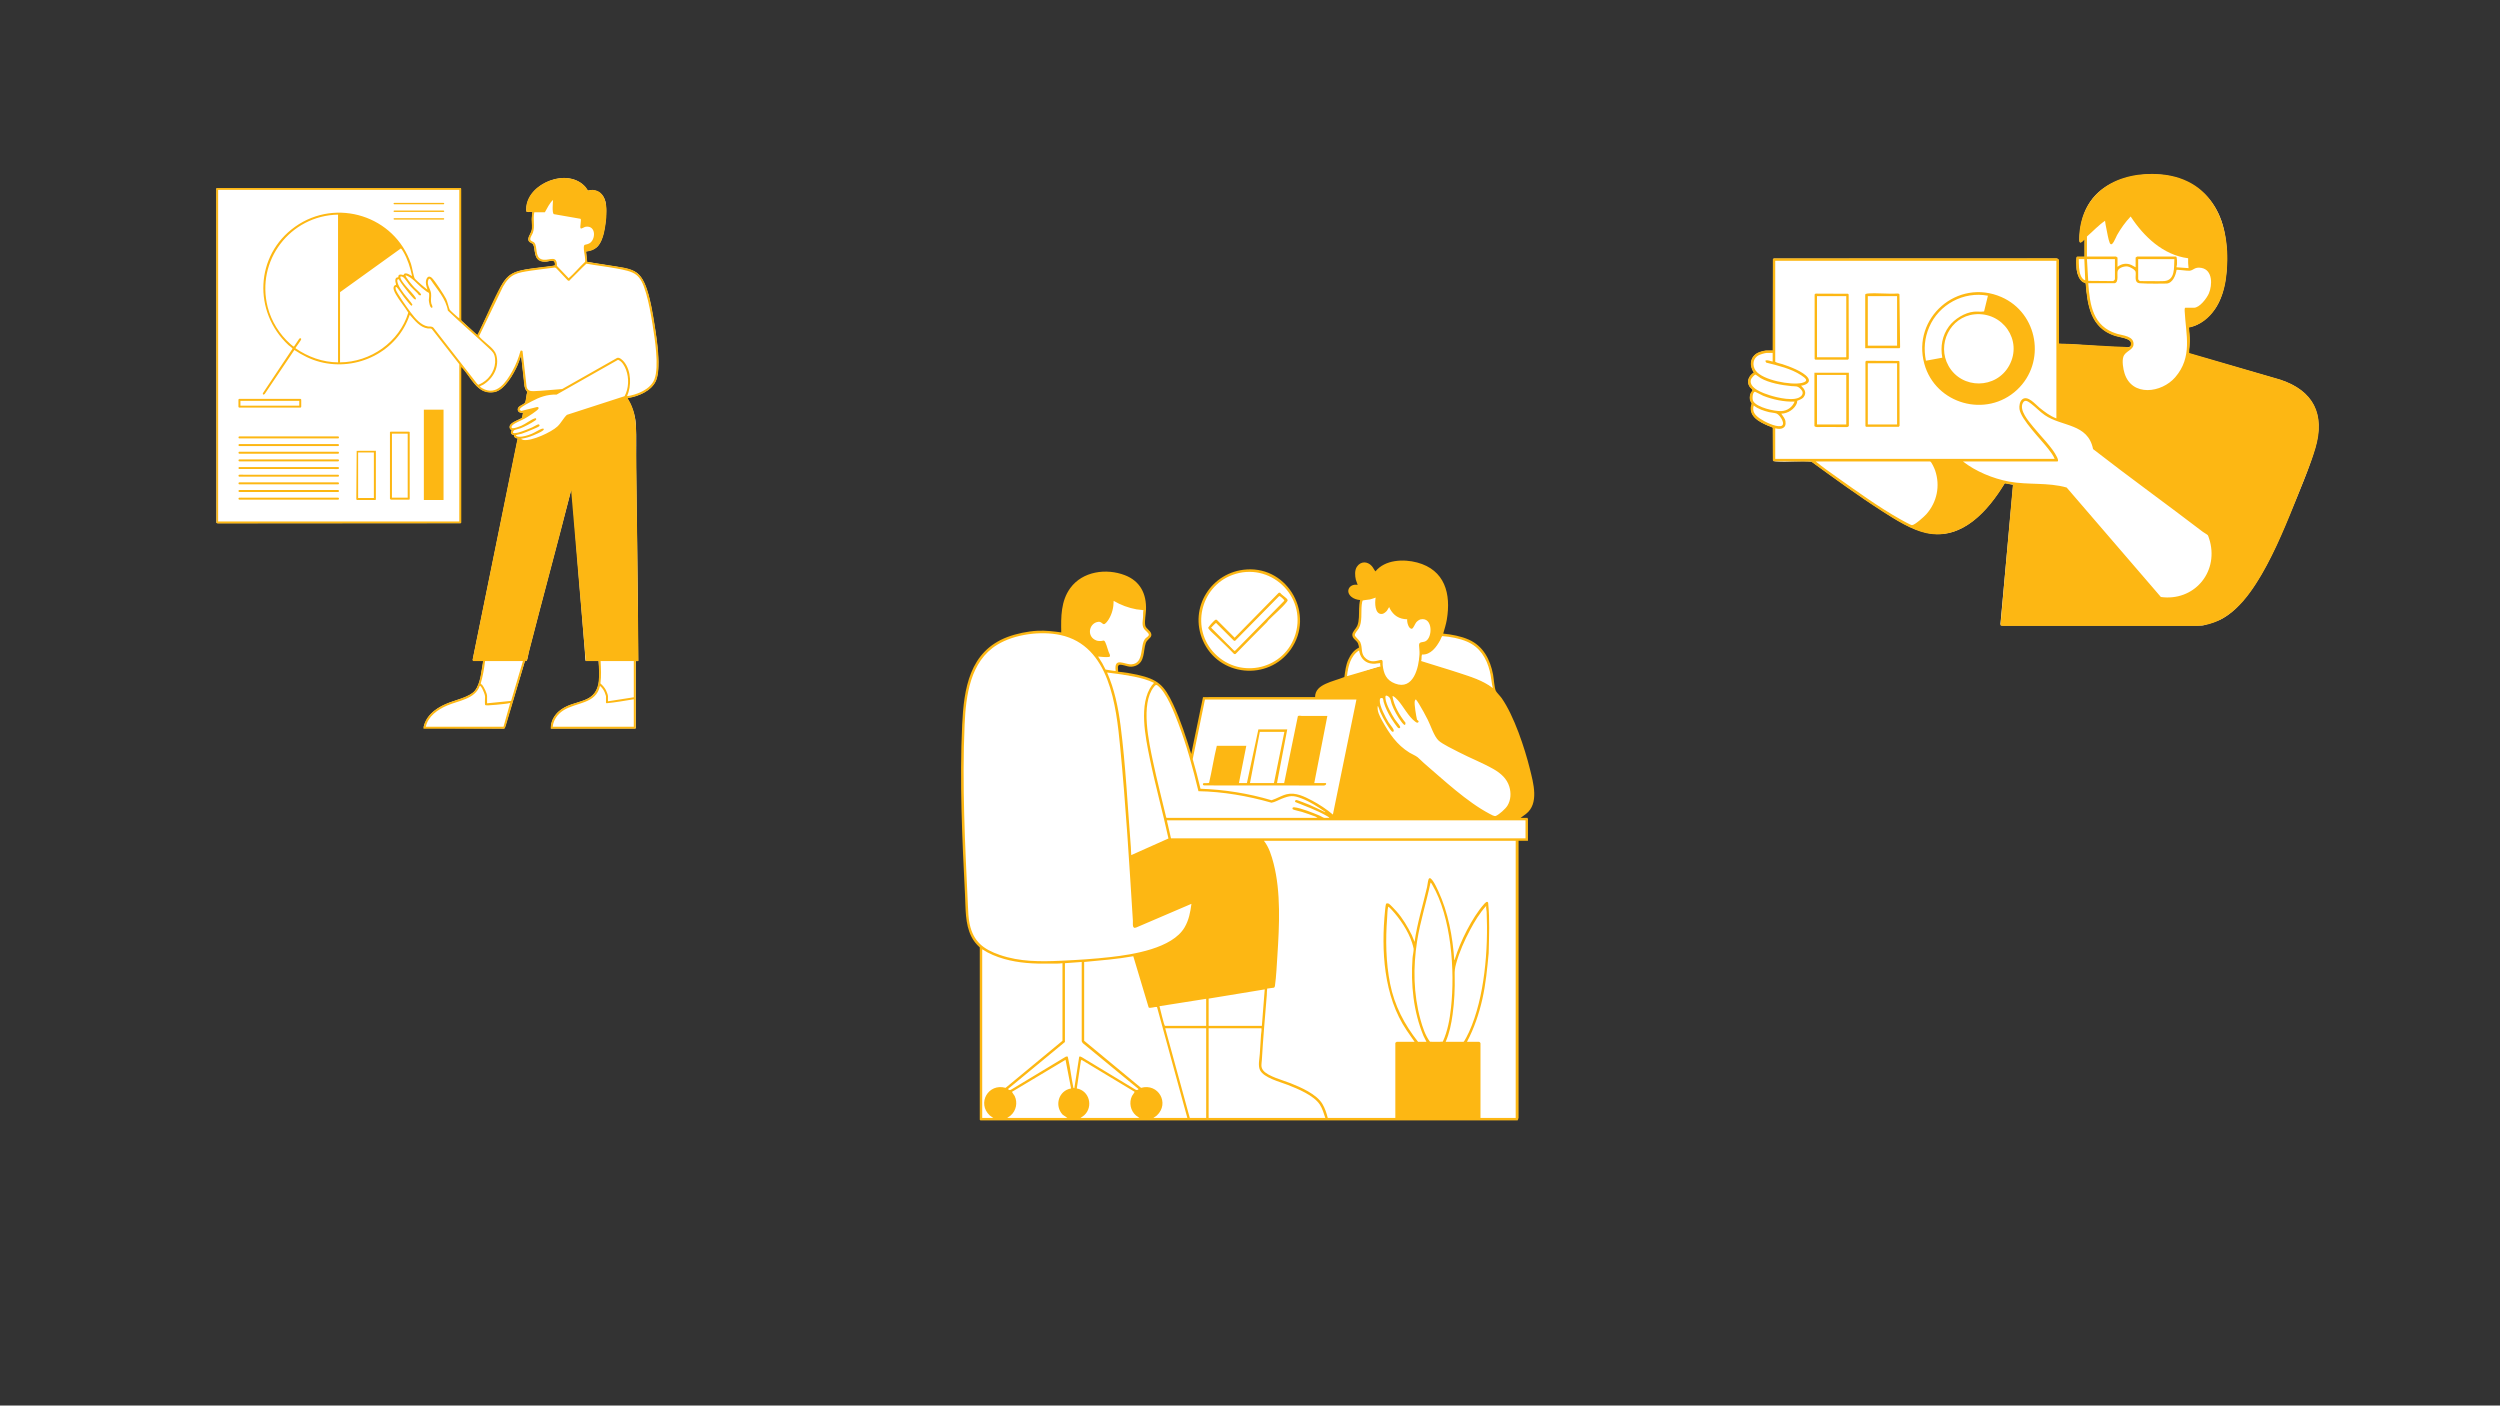 <svg xmlns="http://www.w3.org/2000/svg" xmlns:xlink="http://www.w3.org/1999/xlink" width="1366" zoomAndPan="magnify" viewBox="0 0 1024.5 576" height="768" preserveAspectRatio="xMidYMid meet" version="1.0"><rect x="0" y="0" width="1024.5" height="576" fill="#333333" stroke="none"/><defs><clipPath id="88ed3c87e3"><path d="M 393.184 229 L 629 229 L 629 459.09 L 393.184 459.09 Z M 393.184 229 " clip-rule="nonzero"/></clipPath><clipPath id="8ec5a62c37"><path d="M 88.555 72 L 270 72 L 270 298.504 L 88.555 298.504 Z M 88.555 72 " clip-rule="nonzero"/></clipPath><clipPath id="999dd804ce"><path d="M 88.555 72 L 270 72 L 270 298.504 L 88.555 298.504 Z M 88.555 72 " clip-rule="nonzero"/></clipPath><clipPath id="fe006f837a"><path d="M 716 71 L 951 71 L 951 256.523 L 716 256.523 Z M 716 71 " clip-rule="nonzero"/></clipPath><clipPath id="af70819ab5"><path d="M 716 71 L 951 71 L 951 256.523 L 716 256.523 Z M 716 71 " clip-rule="nonzero"/></clipPath></defs><path fill="#ffffff" d="M 625.496 343.879 L 622.055 343.879 C 622.023 343.879 621.637 344.27 621.637 344.297 L 621.637 458.391 C 621.637 458.406 621.402 458.641 621.383 458.641 L 402.18 458.641 C 401.871 457.957 402.184 457.434 402.188 456.879 C 402.211 453.246 401.988 449.617 401.996 445.973 C 402.012 439.773 402.152 433.562 402.152 427.348 C 402.152 422.797 402.008 418.285 402.172 413.742 C 402.25 411.48 402.02 409.156 402.004 406.887 C 401.961 400.961 402.277 395.234 402.008 389.434 C 401.988 388.965 402.121 388.223 401.926 387.84 C 401.707 387.395 400.223 386.152 399.754 385.48 C 395.809 379.816 396.312 371.086 395.969 364.434 C 394.863 343.039 394.102 321.527 394.797 300.008 C 395.215 287.094 396.246 271.465 408.398 263.945 C 414.859 259.949 424.281 258.469 431.777 259.332 C 432.609 259.43 434.289 259.938 434.977 259.82 C 435.871 259.672 435.406 258.953 435.391 258.402 C 435.148 250.066 436.238 241.383 444.18 236.973 C 450.93 233.223 463.18 234.445 467.246 241.648 C 469.789 246.156 468.797 249.426 468.617 254.199 C 468.555 255.887 468.543 256.859 469.707 258.145 C 470.453 258.969 471.793 259.578 470.801 260.914 C 470.219 261.699 469.477 261.965 469.043 263.012 C 467.832 265.918 468.789 270.598 465.305 272.195 C 462.676 273.398 460.359 271.332 458.332 271.934 C 457.355 272.223 457.574 273.746 457.551 274.504 C 457.539 274.773 457.344 275.07 457.398 275.309 C 457.496 275.715 458.156 275.809 458.516 275.883 C 465.332 277.336 472.711 277.07 477.148 283.426 C 481.039 289 484.16 298.441 486.281 304.992 C 486.512 305.699 487.328 309.02 487.742 309.234 C 488.168 309.457 488.723 309.332 488.883 308.859 L 493.328 286.961 C 493.387 286.73 493.488 286.434 493.727 286.355 L 539 286.328 C 539.812 286.191 539.527 285.285 539.668 284.645 C 540.367 281.41 545.273 280.09 548.059 279.113 C 553.969 277.043 560.02 275.336 566.031 273.594 C 566.371 273.332 566.363 271.758 566.188 271.398 C 565.832 270.684 564.18 271.355 563.5 271.398 C 561.184 271.551 558.738 270.27 558 268.004 C 557.391 266.145 557.812 264.199 556.535 262.594 C 556.027 261.953 555.074 261.395 554.895 260.539 C 554.609 259.176 556.188 258.051 556.738 256.918 C 557.707 254.926 557.395 251.277 557.543 248.996 C 557.598 248.148 558.008 246.574 557.879 245.812 C 557.746 245.07 557.145 245.312 556.66 245.184 C 555.281 244.816 553.117 243.816 553.172 242.125 C 553.207 241.059 554.312 240.328 555.289 240.203 C 556.02 240.109 557.375 240.461 556.965 239.18 C 556.367 237.309 555.535 236.094 556.074 233.941 C 556.766 231.195 559.441 230.156 561.578 232.215 C 562.102 232.719 562.996 234.695 563.363 234.801 C 564.109 235.02 564.422 234.047 564.84 233.645 C 568.441 230.18 574.91 229.859 579.527 230.875 C 591.367 233.484 594.207 243.176 592.223 254.152 C 591.488 258.234 588.984 265.551 584.844 267.238 C 583.988 267.586 582.969 267.555 582.191 267.945 C 582.078 268.09 581.887 269.477 581.871 269.801 C 581.844 270.27 581.754 271.117 582.113 271.41 C 589.086 273.891 596.312 275.719 603.27 278.273 C 612.273 281.582 614.887 285.289 618.812 293.766 C 621.895 300.418 624.508 308.031 626.285 315.152 C 627.641 320.574 630.047 328.473 625.332 332.727 C 624.852 333.16 622.469 334.656 622.383 334.816 C 622.199 335.156 622.559 335.656 622.727 335.656 L 625.242 335.656 C 625.262 335.656 625.496 335.891 625.496 335.91 Z M 492.523 249.078 C 488.957 263.977 501.566 276.855 516.473 273.695 C 531.758 270.453 537.285 250.91 526.285 239.91 C 515.453 229.078 496.129 234.039 492.523 249.078 Z M 524.492 243.285 C 524.828 243.906 527.184 245.496 527.184 245.98 C 527.184 246.074 527.152 246.156 527.098 246.23 L 506.098 267.699 L 495.469 257.219 C 496.539 256.344 497.176 254.992 498.402 254.32 C 500.453 256.391 502.602 258.379 504.613 260.488 C 505.125 261.023 505.402 262.008 506.375 261.586 L 524.258 243.219 Z M 520.289 252.688 C 522.391 250.535 524.598 248.484 526.648 246.285 C 526.887 245.48 525.133 244.543 524.66 243.965 L 524.246 243.871 L 505.953 262.336 L 498.539 254.977 C 497.883 254.785 496.871 256.172 496.465 256.68 C 496.379 256.789 496.191 256.805 496.18 256.836 C 496.047 257.094 496.109 257.508 496.297 257.734 L 502.742 264.113 C 503.789 264.703 504.688 266.27 505.605 266.875 C 505.922 267.082 506.164 267.137 506.465 266.875 C 510.91 262.293 515.43 257.781 519.895 253.215 C 520.043 253.066 520.125 252.855 520.289 252.688 Z M 520.289 252.688 " fill-opacity="1" fill-rule="nonzero"/><path fill="#ffffff" d="M 488.418 370.219 C 488.23 374.219 487.191 378.488 484.727 381.711 C 478.688 389.594 462.855 391.547 453.602 392.531 C 439.316 394.059 419.805 396.379 406.426 390.387 C 398.945 387.031 397.062 381.797 396.645 373.992 C 395.305 349.113 394.113 324.223 394.965 299.168 C 395.406 286.191 396.633 270.547 409.281 263.48 C 416.652 259.363 427.758 258.16 435.902 260.242 C 456.543 265.512 458.18 293.449 459.727 310.746 C 461.664 332.402 463.145 354 464.426 375.672 C 464.477 376.496 464.285 379.426 464.926 379.879 L 465.152 379.934 L 487.574 370.297 Z M 495.215 421.059 C 495.195 421.059 494.961 421.293 494.961 421.309 L 494.961 458.223 C 494.961 458.238 495.195 458.473 495.215 458.473 L 543.281 458.473 C 543.16 456.668 542.316 454.461 541.406 452.883 C 539.191 449.047 533.18 446.418 529.188 444.801 C 525.836 443.441 517.879 441.504 516.473 438.051 C 515.988 436.855 516.219 436.512 516.27 435.406 C 516.453 431.695 516.824 428.023 517.109 424.332 C 517.195 423.254 517.211 422.137 517.277 421.059 Z M 496.641 267.117 C 507.867 280.176 529.641 274.012 531.855 256.867 C 533.574 243.578 522.91 233.023 509.691 234.199 C 493.906 235.602 486.387 255.188 496.641 267.117 Z M 506.098 267.699 L 495.484 257.367 C 495.441 257.164 495.676 256.879 495.801 256.719 C 496.027 256.426 498.09 254.344 498.258 254.309 C 498.719 254.215 498.898 254.789 499.148 255.043 C 501.23 257.156 503.375 259.207 505.438 261.34 C 505.664 261.543 505.973 261.551 506.258 261.473 L 524.258 243.219 C 524.359 243.199 525.613 244.262 525.836 244.465 C 526.078 244.684 527.379 245.922 527.332 246.129 C 525.258 248.305 523.062 250.367 520.961 252.52 C 520.797 252.684 520.711 252.895 520.562 253.047 C 515.766 257.941 510.938 262.832 506.098 267.699 Z M 585.883 362.066 C 585.102 367 583.219 372.441 582.09 377.402 C 579.176 390.207 578.211 402.961 581.281 415.859 C 582.207 419.746 583.484 424 585.84 427.242 C 587.473 427.109 589.617 427.504 591.184 427.266 C 591.602 427.203 591.797 426.574 591.969 426.207 C 593.711 422.422 594.543 416.426 594.961 412.25 C 596.336 398.492 595.281 382.363 590.387 369.34 C 589.965 368.215 587.203 361.598 586.465 361.352 C 586.34 361.309 585.918 361.305 585.898 361.328 C 585.871 361.359 585.914 361.871 585.883 362.066 Z M 600.16 427.266 C 604.191 419.957 606.543 411.746 607.855 403.504 C 609.371 394.004 609.824 384.27 609.387 374.668 C 609.332 373.461 609.488 372.25 609.219 371.059 C 608.582 370.902 608.113 371.66 607.711 372.152 C 603.355 377.512 598.895 386.59 596.887 393.207 C 596.602 394.152 596.051 395.727 595.965 396.645 C 595.719 399.266 596.059 402.34 595.969 405.035 C 595.77 410.836 594.996 418.551 593.199 424.078 C 593.039 424.562 591.914 427.094 592.105 427.266 Z M 436.238 394.379 L 436.238 426.68 C 436.238 427.023 434.527 428.125 434.145 428.441 C 427.07 434.285 420.055 440.207 412.906 445.961 C 412.332 446.637 413.777 447.359 414.383 446.934 C 421.676 442.734 428.68 437.949 436.02 433.844 C 436.367 433.648 436.766 433.316 437.156 433.301 C 437.516 433.281 437.379 433.305 437.406 433.559 C 437.887 437.652 439.043 441.844 439.625 445.941 C 439.73 446.293 440.102 446.262 440.422 446.211 C 441.281 442.316 441.484 438.16 442.328 434.277 C 442.379 434.047 442.473 433.355 442.699 433.305 L 465.855 447.078 C 466.301 447.07 467.316 446.484 466.785 445.961 L 444.211 427.43 C 443.957 427.262 443.453 426.605 443.453 426.344 L 443.453 394.047 Z M 585.059 427.266 C 585.082 427.078 585.055 426.926 584.984 426.75 C 584.652 425.871 583.781 424.668 583.352 423.688 C 579.582 415.129 578.438 403.203 579.02 393.961 C 579.184 391.301 579.816 389.523 579.105 386.832 C 577.715 381.602 573.703 375.977 570.051 372.055 C 569.938 371.934 569.281 371.383 569.211 371.379 C 568.105 371.32 568.535 372.062 568.453 372.824 C 567.301 383.246 567.473 395.055 569.844 405.32 C 571.711 413.418 575.828 420.805 580.949 427.266 Z M 477.344 421.059 L 487.496 458.473 L 494.457 458.473 L 494.457 421.059 Z M 608.41 268.77 C 605.125 263.156 599.152 261.301 593.012 260.512 C 592.523 260.449 591.254 260.242 590.879 260.355 C 590.504 260.465 589.891 262.137 589.621 262.621 C 588.441 264.711 586.574 267.082 584.18 267.75 C 583.504 267.941 583.09 268.098 582.375 267.875 L 582.227 271.211 C 586.664 272.648 591.156 273.934 595.59 275.379 C 600.086 276.844 605.848 278.445 609.777 280.988 C 610.344 281.355 610.93 281.984 611.48 282.309 C 611.688 282.43 611.793 282.531 612.07 282.473 C 611.375 277.77 610.855 272.941 608.41 268.77 Z M 516.102 299.586 L 511.906 321.062 L 522.477 321.062 L 526.672 299.586 Z M 554.453 268.391 C 552.652 270.871 551.875 274.238 551.84 277.27 C 552.43 277.34 552.957 277.164 553.516 277.02 C 556.715 276.184 560.02 274.914 563.246 273.996 C 564.125 273.75 565.016 273.422 565.934 273.41 L 565.934 271.398 C 565.16 271.297 564.41 271.672 563.668 271.734 C 560.434 271.996 557.402 269.711 557.375 266.363 C 556.109 266.238 555.133 267.457 554.453 268.391 Z M 554.453 268.391 " fill-opacity="1" fill-rule="nonzero"/><g clip-path="url(#88ed3c87e3)"><path fill="#fdb713" d="M 505.605 267.883 C 505.824 268.09 506.113 268.113 506.371 267.961 C 510.59 263.566 514.945 259.305 519.211 254.961 C 519.426 254.738 519.555 254.438 519.789 254.195 C 522.055 251.887 525.324 249.16 527.262 246.738 C 527.5 246.441 527.809 246.129 527.602 245.73 C 527.176 244.902 525.23 243.863 524.66 242.957 C 524.449 242.828 524.195 242.828 523.988 242.957 L 505.953 261.328 L 498.746 254.109 C 498.516 253.895 498.258 253.891 497.98 254.031 C 497.77 254.141 496.637 255.344 496.383 255.625 C 496.168 255.863 495.133 257.082 495.129 257.215 C 495.121 257.496 495.379 257.77 495.547 257.98 C 496.32 258.949 497.629 260.031 498.547 260.93 C 500.895 263.23 503.336 265.484 505.605 267.883 Z M 498.383 255.301 L 505.609 262.516 L 506.09 262.656 L 524.156 244.293 C 524.422 244.156 525.066 244.742 525.332 244.969 C 525.605 245.199 526.43 245.91 526.262 246.23 L 506.297 266.539 C 506.156 266.684 505.91 266.781 505.723 266.668 L 496.305 257.219 C 496.68 256.945 498.086 255.234 498.383 255.301 Z M 626.957 315.152 C 624.82 306.496 620.461 293.371 615.398 286.109 C 614.84 285.305 613.312 283.785 613 283.141 C 612.395 281.906 612.164 278.012 611.855 276.398 C 610.68 270.301 607.84 264.758 601.953 262.141 C 598.68 260.684 594.984 260.016 591.434 259.652 C 591.957 257.766 592.566 255.926 592.895 253.984 C 594.711 243.301 592.121 233.551 580.734 230.508 C 575.152 229.016 567.555 229.336 563.668 234.148 C 563.066 233.484 562.773 232.648 562.16 231.965 C 560.355 229.949 557.613 229.922 556.059 232.246 C 555.109 233.668 555.227 235.906 555.609 237.512 C 555.789 238.254 556.172 238.949 556.367 239.688 C 553.188 239.047 551.059 242.227 553.77 244.551 C 554.738 245.379 556.121 245.812 557.375 245.898 C 556.789 248.211 557.012 250.656 556.875 253.027 C 556.809 254.141 556.633 255.508 556.176 256.523 C 555.664 257.672 554.223 258.844 554.18 260.078 C 554.121 261.754 555.914 262.332 556.496 263.637 C 556.66 264.012 556.945 265.047 556.883 265.422 C 554.828 266.363 553.438 268.309 552.535 270.332 C 551.5 272.641 551.273 274.965 550.922 277.445 C 548.422 278.453 545.738 279.082 543.285 280.211 C 540.922 281.297 538.918 282.809 538.918 285.66 L 492.992 285.672 L 488.168 308.98 C 486.016 302.086 483.812 295.109 480.73 288.562 C 477.066 280.773 474.508 278.363 465.969 276.48 C 463.422 275.922 460.805 275.5 458.219 275.258 C 458.285 274.195 457.574 272.238 459.289 272.414 C 461.535 272.648 462.785 273.801 465.312 272.871 C 469.305 271.398 468.43 266.691 469.547 263.516 C 470.035 262.117 471.539 261.582 471.777 260.543 C 472.223 258.613 469.543 257.832 469.301 256.207 C 469.008 254.254 469.551 251.961 469.629 250.008 C 469.891 243.395 467.293 238.129 460.945 235.703 C 453.328 232.789 443.625 234.117 438.617 240.973 C 434.727 246.297 434.773 252.809 434.898 259.152 C 431.699 258.73 428.492 258.316 425.246 258.477 C 421.258 258.676 416.621 259.629 412.875 261.035 C 397.281 266.898 394.996 282.23 394.297 296.984 C 393.195 320.234 394.297 343.621 395.465 366.781 C 395.754 372.457 395.469 378.484 398.008 383.703 C 398.875 385.488 400.047 386.914 401.508 388.258 L 401.508 458.891 C 401.508 458.91 401.742 459.145 401.762 459.145 L 621.887 459.145 C 622.016 459.145 622.309 458.191 622.309 458.055 L 622.309 344.551 L 626.164 344.551 L 626.164 335.574 C 626.164 335.523 625.934 335.324 625.996 335.156 L 623.145 335.156 L 625.332 333.562 C 630.805 329.344 628.379 320.906 626.957 315.152 Z M 610.449 333.508 C 601.164 328.648 591.496 319.547 583.469 312.668 C 582.648 311.969 581.762 310.957 580.949 310.32 C 580.043 309.613 578.652 309.078 577.625 308.445 C 572.41 305.23 569.316 300.621 566.406 295.336 C 565.43 293.562 564.262 291.41 564.59 289.352 C 564.789 289.102 565.477 291.434 565.566 291.648 C 566.227 293.203 567.156 294.945 568.043 296.383 C 568.547 297.203 569.609 298.941 570.223 299.574 C 570.887 300.266 571.383 299.75 571.043 298.918 C 570.762 298.219 569.543 296.84 569.051 296.047 C 567.82 294.074 565.223 289.188 565.438 286.938 C 565.496 286.305 565.652 285.93 566.316 286.031 C 567.004 286.133 566.836 287.047 567.02 287.676 C 567.672 289.941 568.926 292.426 570.16 294.438 C 570.531 295.047 572.668 298.262 573.094 298.387 C 573.715 298.566 573.961 298.18 573.691 297.617 C 573.316 296.836 572.125 295.574 571.566 294.707 C 570.254 292.668 568.062 288.758 567.793 286.398 C 567.672 285.336 567.684 284.625 568.848 285.348 C 569.992 286.059 569.918 287.363 570.336 288.555 C 571.098 290.75 572.844 293.859 574.25 295.715 C 574.781 296.414 576.023 298.117 575.969 296.176 C 573.477 293.039 571.281 289.336 570.633 285.324 C 571.004 284.949 572.637 286.699 572.898 286.996 C 575.191 289.605 577.168 293.641 579.941 295.727 C 580.262 295.965 580.777 296.355 581.121 296.07 C 581.812 295.508 580.73 295.09 580.695 294.941 C 580.355 293.551 579.484 288.508 579.766 287.328 C 579.816 287.113 579.957 286.586 580.277 286.668 C 580.383 286.691 581.348 288.203 581.504 288.461 C 582.715 290.449 584.035 292.863 585.09 294.941 C 586.324 297.371 587.672 301.785 589.586 303.531 C 591.152 304.961 595.738 307.156 597.809 308.23 C 602.43 310.629 607.543 312.609 612.02 315.16 C 614.945 316.824 617.543 319.066 618.531 322.402 C 619.297 324.977 619.168 327.852 617.746 330.172 C 616.949 331.473 614.418 333.727 613.027 334.355 C 612.379 334.648 611.09 333.844 610.449 333.508 Z M 601.281 262.977 C 606.441 265.215 609.199 269.73 610.516 275.051 C 611.078 277.332 611.211 279.684 611.734 281.969 C 607.668 278.805 602.609 277.316 597.773 275.715 C 592.668 274.023 587.484 272.555 582.375 270.895 C 582.723 270.051 582.398 269.09 582.723 268.223 C 586.289 268.438 588.672 265.152 590.18 262.344 C 590.371 261.992 590.832 260.75 591.035 260.68 C 594.445 260.934 598.125 261.609 601.281 262.977 Z M 555.219 260.371 C 555.059 259.539 556.398 258.285 556.84 257.523 C 558.332 254.938 557.703 250.781 558.047 247.824 C 558.082 247.5 558.25 246.344 558.367 246.168 C 558.523 245.934 560.824 245.773 561.406 245.648 C 562.219 245.469 562.969 245.148 563.75 244.891 C 563.344 246.891 563.34 251.879 566.355 251.605 C 567.031 251.547 567.945 250.781 568.371 250.262 C 568.684 249.879 568.852 249.34 569.113 249.023 C 569.465 248.59 569.438 249.184 569.551 249.398 C 571.09 252.262 573.363 253.723 576.672 253.781 C 576.5 254.836 577.215 257.836 578.594 257.645 C 579.195 257.562 579.855 255.656 580.363 255.043 C 580.754 254.574 581.562 253.945 582.16 253.816 C 587.223 252.734 587.203 261.324 584.109 262.816 C 583.051 263.324 581.461 262.848 581.527 264.43 C 581.578 265.656 581.777 266.828 581.711 268.133 C 581.441 273.566 579.227 282.98 571.719 280.125 C 568.082 278.746 567.023 276.117 566.621 272.473 C 566.539 271.734 566.934 270.184 565.762 270.461 C 563.605 270.965 561.867 271.531 559.887 269.977 C 557.418 268.039 558.492 265.625 557.5 263.305 C 557.102 262.359 555.332 260.957 555.219 260.371 Z M 556.957 266.535 C 557.328 269.098 558.781 271.203 561.395 271.828 C 562.871 272.18 564.121 271.883 565.598 271.734 C 565.594 272.203 565.527 272.652 565.766 273.074 L 552.008 277.102 C 552.391 273.211 553.43 268.742 556.957 266.535 Z M 493.789 286.664 L 555.867 286.664 L 546.219 333.809 C 543.668 331.633 540.668 329.656 537.691 328.078 C 534.574 326.422 530.91 324.594 527.309 325.473 C 525.145 326 523.172 327.293 521.07 327.934 C 511.625 325.125 501.828 323.578 491.961 323.223 C 490.984 319.156 489.949 315.098 488.773 311.082 Z M 474.41 280.961 C 478 283.715 481.207 292.074 482.84 296.355 C 486.301 305.406 488.859 314.809 491.121 324.23 C 501.266 324.426 511.32 326.188 521.059 328.953 C 522.488 328.719 523.816 327.887 525.164 327.355 C 528.582 326.012 529.875 325.832 533.383 327.188 C 536.793 328.5 540.109 330.672 543.113 332.723 C 542.988 332.973 542.711 332.68 542.559 332.609 C 540.598 331.699 538.746 330.711 536.734 329.871 C 536.016 329.574 531.535 327.77 531.188 327.852 C 530.785 327.949 530.473 328.348 530.867 328.695 C 535.148 330.422 539.535 332.012 543.562 334.285 C 543.961 334.508 544.523 334.793 544.793 335.152 C 544.09 335.09 543.242 335.266 542.562 335.121 C 542.109 335.023 541.375 334.492 540.879 334.285 C 538.09 333.102 533.336 331.172 530.402 330.828 C 529.797 330.754 529.434 331.074 529.77 331.637 C 529.91 331.871 532.957 332.539 533.551 332.719 C 535.402 333.281 537.219 333.965 539.035 334.621 L 539.926 335.156 L 478.102 335.156 C 478.012 335.129 477.918 334.969 477.883 334.867 C 476.094 327.32 474.125 319.797 472.531 312.203 C 470.82 304.066 467.336 288.57 472.812 281.547 C 473.332 280.883 473.68 280.402 474.41 280.961 Z M 465.102 277.352 C 467.773 277.91 470.336 278.629 472.816 279.789 C 473.012 279.957 472.207 280.625 472.074 280.805 C 466.492 288.395 469.422 302.234 471.188 310.859 C 473.438 321.844 476.469 332.656 478.832 343.609 L 463.586 350.422 C 463.48 349.352 463.504 348.207 463.422 347.148 C 462.125 330.738 461.316 313.691 459.207 297.336 C 458.246 289.902 456.711 282.461 453.688 275.594 C 457.488 276.078 461.344 276.562 465.102 277.352 Z M 518.281 405.453 L 517.109 420.387 L 495.297 420.387 L 495.297 409.23 Z M 470.793 260.074 C 470.793 260.762 469.789 261.203 469.371 261.664 C 467.027 264.242 469.059 271.914 463.668 272.242 C 460.859 272.41 456.426 269.004 457.211 274.922 C 457.031 275.094 453.605 274.449 453.051 274.387 L 451.703 271.789 L 449.996 269.051 C 451.355 269.137 453.105 269.406 454.445 269.219 C 454.949 269.148 454.914 268.746 454.828 268.328 C 454.016 266.773 453.684 264.707 452.934 263.176 C 452.402 262.086 452.094 262.637 451.258 262.676 C 450.164 262.727 449.559 262.68 448.602 262.137 C 445.266 260.254 446.484 255.219 450.129 254.82 C 451.27 254.695 451.688 255.668 452.297 255.773 C 452.953 255.887 453.992 254.371 454.328 253.832 C 455.746 251.555 456.371 248.91 456.375 246.23 C 459.195 247.895 462.488 249.133 465.73 249.707 C 466.688 249.879 467.676 249.855 468.621 250.09 C 468.336 250.883 468.5 251.703 468.453 252.523 C 468.359 254.25 467.809 256.133 468.816 257.699 C 469.227 258.34 470.793 259.402 470.793 260.074 Z M 397.363 378.645 C 396.82 376.078 396.762 373.41 396.641 370.809 C 395.484 346.211 394.234 321.688 395.301 296.984 C 395.816 285.102 397.562 270.992 408.672 264.215 C 415.797 259.867 426.477 258.488 434.562 260.238 C 454.789 264.609 457.402 289.25 459.055 306.215 C 461.359 329.875 462.762 353.66 464.258 377.348 C 464.328 378.434 463.836 380.848 465.645 380.078 L 488.25 370.387 C 487.809 373.801 487.195 377.07 485.43 380.066 C 480.355 388.676 464.262 391.164 455.117 392.203 C 448.43 392.961 441.688 393.398 434.98 393.707 C 426.387 394.102 417.961 394.18 409.688 391.32 C 402.98 389.004 398.898 385.879 397.363 378.645 Z M 465.047 446.359 L 443.398 433.273 C 443.105 433.109 442.375 432.684 442.234 433.176 L 440.266 445.891 C 439.887 445.984 439.871 445.734 439.809 445.43 C 439.016 441.551 438.582 437.438 437.699 433.605 C 437.531 432.875 437.613 432.828 436.734 433.047 L 414.543 446.422 C 414.105 446.715 413.688 446.855 413.254 446.477 C 412.992 446.246 413.141 446.25 413.336 446.059 L 436.406 427.016 L 436.406 394.715 L 443.285 394.215 L 443.285 426.68 C 443.285 426.816 443.625 427.391 443.781 427.527 L 466.605 446.309 C 466.102 446.879 465.609 446.758 465.047 446.359 Z M 402.516 458.137 L 402.516 389.012 C 405.234 390.812 408.395 392.105 411.539 392.992 C 417.48 394.668 423.672 395.008 429.77 394.875 C 431.652 394.836 433.539 395.008 435.398 394.715 L 435.398 426.512 L 412.082 445.801 C 405.012 443.762 400.246 452.148 405.621 457.129 L 407.047 458.137 Z M 412.75 458.137 L 414.172 457.129 C 416.434 455.172 417.113 451.836 415.801 449.129 C 415.66 448.84 414.617 447.527 414.762 447.402 L 436.656 434.309 L 438.922 446.055 C 433.867 446.891 431.98 453.066 435.48 456.797 L 437.414 458.137 Z M 442.781 458.137 L 444.297 457.051 C 448.137 453.566 446.441 446.949 441.273 446.055 L 442.949 434.73 L 443.203 434.316 L 464.93 447.402 C 465.078 447.527 464.031 448.84 463.891 449.129 C 462.582 451.836 463.258 455.172 465.52 457.129 L 466.941 458.137 Z M 472.648 458.137 L 474.07 457.129 C 479.445 452.148 474.68 443.762 467.609 445.801 L 444.293 426.512 L 444.293 394.215 C 451.016 393.57 457.773 393.074 464.422 391.867 L 470.715 412.84 C 471.168 413.387 473.395 412.445 474.145 412.684 L 486.574 458.137 Z M 494.289 458.137 L 487.578 458.137 L 477.512 421.395 L 494.289 421.395 Z M 494.289 420.387 L 477.43 420.387 C 477.012 420.387 475.426 413.137 475.164 412.332 L 494.289 409.312 Z M 495.297 458.137 L 495.297 421.395 L 516.941 421.395 C 517.074 422.285 516.828 423.16 516.77 423.992 C 516.586 426.625 516.449 429.246 516.27 431.883 C 516.137 433.871 515.461 436.707 516.348 438.512 C 517.922 441.723 524.516 443.328 527.723 444.586 C 531.863 446.211 538.316 448.855 540.836 452.613 C 541.918 454.23 542.492 456.301 543.113 458.137 Z M 583.352 424.527 L 584.555 426.93 L 581.117 426.93 C 575.523 419.879 571.441 412.039 569.668 403.145 C 567.926 394.383 567.773 385.047 568.449 376.18 C 568.57 374.641 568.527 373.07 568.871 371.562 C 569.148 371.566 570.055 372.555 570.301 372.816 C 573.648 376.41 577.133 381.586 578.641 386.289 C 578.793 386.766 579.281 388.398 579.309 388.785 C 579.375 389.781 578.926 391.523 578.852 392.617 C 578.094 403.383 579.203 414.512 583.352 424.527 Z M 596.133 399.836 C 596.082 397.801 596.188 396.816 596.719 394.883 C 598.02 390.164 600.121 385.434 602.422 381.121 C 604.27 377.66 606.395 374.109 609.051 371.227 C 608.91 372.055 609.195 372.879 609.227 373.652 C 609.898 389.039 608.422 408.719 602.035 422.852 C 601.773 423.434 600.098 426.93 599.738 426.93 L 592.441 426.93 C 593.977 423.398 594.754 419.566 595.277 415.754 C 596.004 410.473 596.254 405.125 596.133 399.836 Z M 594.625 412.922 C 594.109 417.645 593.254 422.535 591.273 426.852 C 589.547 427.016 587.754 426.914 586.008 426.906 C 584.047 424.301 582.945 420.871 582.086 417.738 C 579.223 407.316 579.062 396.41 580.719 385.762 C 581.988 377.598 584.566 369.734 586.234 361.664 C 586.551 361.828 586.758 362.258 586.934 362.559 C 594.777 375.914 596.277 397.863 594.625 412.922 Z M 621.133 458.137 L 606.703 458.137 L 606.703 427.516 C 606.703 427.344 606.289 426.93 606.117 426.93 L 601.168 426.93 C 604.074 421.465 606.09 415.527 607.461 409.484 C 608.867 403.285 609.473 396.922 610.059 390.605 C 610.207 383.77 610.543 376.828 609.855 370.004 C 609.508 368.891 608.449 370.191 608.047 370.641 C 603.281 376.016 598.32 386.023 596.25 392.906 C 596.199 393.082 596.207 393.414 595.965 393.375 C 595.297 383.797 593.461 373.852 589.398 365.125 C 588.832 363.906 588.066 362.254 587.312 361.172 C 586.871 360.539 585.867 359.082 585.398 360.41 C 585.105 361.242 585.027 362.574 584.812 363.512 C 583.09 371 580.754 378.359 579.688 385.992 L 578.547 383.191 C 576.812 379.73 574.82 376.297 572.227 373.406 C 571.68 372.793 569.77 370.734 569.215 370.379 C 568.922 370.191 568.227 370.07 568.023 370.383 C 567.832 370.684 567.66 372.477 567.609 372.988 C 565.945 389.398 566.98 408.191 576.434 422.219 L 579.691 426.93 L 572.391 426.93 C 572.332 426.93 571.805 427.305 571.805 427.348 L 571.805 458.137 L 544.121 458.137 C 543.633 456.172 542.949 454.121 541.91 452.379 C 539.508 448.359 533.133 445.605 528.898 443.914 C 525.938 442.734 519.434 441.055 517.613 438.59 C 516.551 437.156 517.023 435.949 517.109 434.398 C 517.609 425.562 518.414 416.711 519.125 407.891 C 519.199 406.969 519.152 406.039 519.289 405.121 C 519.395 405.027 521.613 404.891 522.031 404.754 C 522.293 404.672 522.434 404.277 522.469 404.02 C 523.039 399.918 523.211 395.578 523.484 391.441 C 524.27 379.406 524.953 365.668 521.93 353.91 C 521.098 350.676 520.031 347.176 517.949 344.551 L 621.133 344.551 Z M 625.16 336.16 L 625.16 343.543 L 479.863 343.543 L 478.184 336.16 Z M 493.398 321.867 L 542.531 321.906 C 543.652 321.789 543.59 320.895 543.199 320.895 L 538.586 320.895 L 543.953 293.379 C 540.457 293.34 536.957 293.422 533.461 293.387 C 532.941 293.379 532.363 293.113 531.867 293.484 L 526.254 320.895 L 523.316 320.895 L 527.512 298.914 L 515.684 298.914 L 510.984 320.895 L 507.715 320.895 L 510.734 305.625 L 498.652 305.625 C 497.422 310.645 496.656 315.812 495.477 320.82 C 495.266 320.969 493.48 320.902 493.32 320.934 C 492.977 320.996 492.797 321.324 493.066 321.695 C 493.137 321.793 493.258 321.738 493.398 321.867 Z M 516.27 299.922 L 526.336 299.922 L 522.059 320.895 L 512.242 320.895 Z M 528.992 266.082 C 538.887 252.012 528.074 232.211 510.863 233.359 C 496.426 234.32 487.09 249.004 492.918 262.453 C 499.328 277.254 519.703 279.289 528.992 266.082 Z M 504.941 235.656 C 520.227 229.898 535.547 244.074 530.91 259.781 C 526.668 274.172 508.531 278.617 497.914 267.941 C 487.906 257.879 491.742 240.629 504.941 235.656 Z M 504.941 235.656 " fill-opacity="1" fill-rule="nonzero"/></g><g clip-path="url(#8ec5a62c37)"><path fill="#ffffff" d="M 216.145 86.859 C 215.668 86.766 215.684 86.129 215.695 85.695 C 215.922 75.262 232.625 68.375 239.891 76.703 C 240.117 76.965 240.797 78.094 240.91 78.145 C 241.059 78.211 241.668 77.957 241.949 77.941 C 245.672 77.727 247.988 80.395 248.312 83.926 C 248.699 88.168 247.957 98.695 244.336 101.465 C 243.188 102.348 241.5 102.805 240.094 103.059 L 240.566 107.32 C 243.535 107.875 246.531 108.312 249.516 108.805 C 252.883 109.359 258.469 109.824 261.16 111.98 C 265.199 115.219 266.762 124.949 267.641 129.934 C 268.754 136.246 271.078 149.938 268.887 155.66 C 267.195 160.078 261.395 162.562 256.977 163.039 C 258.949 166.23 260.316 170.02 260.551 173.805 C 260.906 179.547 260.605 185.598 260.676 191.387 C 260.906 209.484 261.203 227.629 261.375 245.727 C 261.453 254.086 261.461 262.422 261.508 270.781 L 260.547 270.781 L 260.547 298.301 C 260.547 298.316 260.355 298.508 260.34 298.508 L 225.82 298.508 C 225.645 296.035 227.078 293.277 228.914 291.648 C 235.203 286.059 244.828 289.445 245.582 278.125 C 245.742 275.719 245.5 273.176 245.309 270.781 L 240.438 270.781 C 240.391 270.781 240.262 270.984 240.094 270.867 C 239.688 270.578 239.734 267.527 239.684 266.871 C 237.922 245.188 236.098 223.508 234.465 201.812 L 234.125 200.508 C 228.395 222.711 222.395 244.859 216.691 267.074 C 216.445 268.027 216.258 269.754 215.914 270.551 C 215.75 270.93 215.344 270.684 215.105 270.844 L 207.043 297.641 L 206.582 298.484 L 206.406 298.52 L 173.684 298.281 C 173.387 297.383 174.906 294.734 175.473 293.934 C 177.461 291.141 180.57 289.422 183.684 288.148 C 186.871 286.84 192.418 285.758 194.598 283.137 C 197.113 280.113 197.355 274.516 198.094 270.781 L 194.047 270.781 C 193.996 270.781 193.691 270.477 193.734 270.332 L 212.227 179.648 C 211.707 179.582 211.07 179.438 210.828 178.922 C 210.734 178.723 210.754 178.395 210.656 178.27 C 210.523 178.098 210.211 178.164 210.047 178.055 C 208.859 177.281 209.957 176.297 209.758 176.082 C 209.719 176.039 209.258 176.133 209.043 175.629 C 208.555 174.492 209.402 173.762 210.238 173.191 C 210.82 172.793 213.848 171.434 213.984 171.242 C 214.176 170.973 214.219 169.504 214.426 169.078 C 213.715 169.09 212.773 169.176 212.402 168.426 C 211.453 166.512 214.57 166.039 215.176 165.09 C 215.715 164.246 215.738 161.551 216.156 160.492 C 215.492 159.859 215.18 159.168 215.012 158.266 L 213.602 146.016 C 213.25 145.961 213.391 146.051 213.316 146.211 C 212.879 147.168 212.582 148.375 212.117 149.402 C 210.441 153.145 206.625 160.215 202.125 160.688 C 195.246 161.41 193.238 154.516 189.309 150.48 C 189.176 150.348 189.129 150.223 188.898 150.273 L 188.898 214.164 C 188.898 214.18 188.707 214.371 188.691 214.371 L 88.91 214.371 C 88.895 214.371 88.703 214.18 88.703 214.164 L 88.703 77.32 C 88.703 77.309 88.895 77.117 88.91 77.117 L 188.691 77.117 C 188.707 77.117 188.898 77.309 188.898 77.32 L 188.898 131.262 C 190.773 132.902 192.535 134.68 194.387 136.344 C 194.645 136.574 195.176 137.066 195.418 137.234 C 195.531 137.316 195.551 137.426 195.758 137.371 L 205.18 117.621 C 207.332 113.672 209.258 111.832 213.742 110.809 C 218.172 109.801 222.977 109.703 227.449 108.801 C 227.68 105.68 225.625 107.055 223.828 107.172 C 222.75 107.242 221.617 107.09 220.738 106.422 C 218.473 104.695 219.574 100.906 218.203 99.762 C 217.699 99.34 216.918 99.25 216.613 98.465 C 216.207 97.426 217.785 95.41 217.984 94.191 C 218.238 92.68 217.914 90.598 217.992 88.98 C 218.023 88.316 218.207 87.535 218.27 86.859 C 217.637 86.773 216.734 86.977 216.145 86.859 Z M 216.145 86.859 " fill-opacity="1" fill-rule="nonzero"/></g><path fill="#ffffff" d="M 256.703 162.488 C 258.363 158.199 258.578 153.332 256.074 149.32 C 255.426 148.281 254.547 147.25 253.34 146.852 L 230.562 159.613 C 226.535 159.852 222.062 160.562 218.059 160.57 C 216.777 160.574 215.707 159.875 215.562 158.539 L 213.879 143.961 C 213.578 143.906 213.5 144.152 213.398 144.367 C 212.879 145.445 212.535 147.23 212.023 148.484 C 210.738 151.629 207.125 158.254 203.996 159.672 C 202.402 160.398 200.219 160.422 198.57 159.887 C 198.18 159.758 195.926 158.66 196.316 158.102 C 196.363 158.031 197.582 157.555 197.863 157.383 C 202.348 154.641 205.215 148.797 202.348 143.895 L 196.164 138.133 L 196.059 137.609 L 205.848 117.328 C 208.117 113.316 210.137 111.934 214.695 111.078 C 218.879 110.297 223.324 110.059 227.539 109.359 L 227.957 109.5 L 233.023 114.73 C 235.418 112.633 237.594 110.227 239.883 107.992 L 240.438 107.848 C 246.035 109.004 252.332 109.254 257.809 110.805 C 262.793 112.219 264.141 116.738 265.34 121.254 C 266.988 127.461 268.105 134.746 268.781 141.145 C 269.305 146.117 270.383 154.621 266.59 158.445 C 264.383 160.672 259.82 162.465 256.703 162.488 Z M 139.074 148.555 C 139.074 148.934 139.914 148.633 140.105 148.625 C 151.777 148.25 162.711 141.168 166.902 130.129 C 167.184 129.391 167.715 128.434 167.359 127.684 C 166.262 125.555 161.566 120.344 161.457 118.203 C 161.402 117.137 162.527 116.969 162.559 116.832 C 162.641 116.43 162.082 115.52 162.188 114.859 C 162.363 113.773 163.203 113.934 163.344 113.734 C 163.41 113.641 163.355 113.379 163.441 113.223 C 164.105 112.066 164.914 113.105 165.473 112.926 C 165.695 112.852 165.738 112.5 165.898 112.379 C 166.719 111.75 168.684 113.656 168.996 113.352 C 168.773 110.863 167.953 108.273 166.961 105.984 C 166.695 105.371 164.887 101.684 164.512 101.562 C 164.395 101.523 164.273 101.535 164.156 101.566 L 139.074 119.598 Z M 248.914 288.051 C 248.805 288.098 248.605 287.922 248.605 287.871 L 248.605 285.676 C 248.605 284.844 247.875 283.191 247.426 282.461 C 247.199 282.09 246.152 280.477 245.598 280.953 C 245.531 281.008 245.234 282.281 245.102 282.582 C 242.863 287.707 237.496 287.742 233.004 289.699 C 229.355 291.289 226.648 293.793 226.23 297.957 L 259.996 297.957 L 259.996 286.43 Z M 206.398 297.957 L 209.352 287.938 L 199.191 288.832 L 198.973 288.562 C 199.25 286.262 198.867 283.172 197.383 281.305 C 196.41 280.078 196.367 281.23 195.922 281.992 C 193.566 286.016 189.305 286.539 185.258 288.074 C 180.445 289.902 175.359 292.434 174.211 297.957 Z M 146.625 185.273 L 146.625 204.352 L 153.488 204.352 L 153.488 185.273 Z M 123.086 166.469 C 123.102 166.469 123.289 166.277 123.289 166.262 L 123.289 164.066 C 123.289 164.051 123.102 163.859 123.086 163.859 L 98.105 163.859 C 98.09 163.859 97.898 164.051 97.898 164.066 L 97.898 166.469 Z M 123.086 166.469 " fill-opacity="1" fill-rule="nonzero"/><g clip-path="url(#999dd804ce)"><path fill="#fdb713" d="M 268.348 133.617 C 267.609 128.812 266.707 123.379 265.215 118.77 C 262.363 109.953 258.426 110.184 250.199 108.805 C 247.023 108.27 243.832 107.797 240.648 107.305 L 240.23 103.059 C 245.57 102.75 247.094 98.125 247.879 93.613 C 248.73 88.723 250.062 78.148 242.75 77.816 C 242.328 77.797 241.043 78.09 240.918 78.016 C 240.77 77.922 240.305 77.027 240.09 76.773 C 233.102 68.508 216.777 74.695 215.664 84.598 C 215.594 85.207 215.664 86.012 215.664 86.656 C 215.664 86.668 215.855 86.859 215.871 86.859 L 218.133 86.859 C 218.109 87.789 217.867 88.898 217.855 89.805 C 217.832 91.5 218.266 93.051 217.73 94.762 C 217.34 96 215.656 97.898 216.914 99.129 C 217.773 99.977 218.402 99.43 218.785 101.102 C 219.438 103.953 219.047 107.219 223.164 107.301 C 224.949 107.336 227.734 105.656 227.332 108.82 C 223.758 109.324 220.137 109.641 216.574 110.215 C 210.848 111.137 208.242 111.961 205.297 117.191 C 202.215 122.668 199.637 129.105 196.84 134.812 C 196.688 135.125 195.691 137.23 195.555 137.23 L 189.23 131.48 L 189.039 131.121 L 189.008 77.348 L 188.762 77.047 L 88.84 77.047 L 88.594 77.348 L 88.691 214.316 L 89.312 214.516 L 188.758 214.438 C 188.824 214.406 189.035 214.188 189.035 214.164 L 189.035 150.41 C 193.113 154.543 195.621 162.199 202.793 160.664 C 206.816 159.805 210.535 153.219 212.117 149.68 C 212.578 148.656 212.883 147.449 213.324 146.492 C 213.391 146.355 213.406 146.172 213.602 146.156 L 214.855 158.012 C 215.031 159.062 215.375 159.828 216.062 160.625 C 215.621 161.699 215.609 164.113 215.098 165.012 C 214.824 165.496 213.164 166.137 212.637 166.668 C 211.352 167.965 212.719 169.656 214.289 169.078 C 214.352 169.16 213.953 171.027 213.879 171.172 C 213.539 171.816 209.156 172.824 208.832 174.668 C 208.602 175.98 209.625 176.191 209.633 176.293 C 209.66 176.684 209.02 177.168 209.617 177.898 C 209.855 178.188 210.492 178.215 210.559 178.297 C 210.625 178.375 210.594 178.723 210.688 178.922 C 210.945 179.453 211.512 179.727 212.098 179.645 L 193.742 269.926 C 193.664 270.254 193.586 270.918 194.047 270.918 L 197.957 270.918 C 197.312 274.512 196.949 280.078 194.598 283 C 192.398 285.73 185.715 287.07 182.355 288.602 C 178.215 290.488 173.945 293.773 173.527 298.645 L 206.672 298.645 C 206.855 298.645 207.266 297.477 207.328 297.238 L 215.129 270.934 C 215.344 270.883 215.598 270.969 215.805 270.855 C 216.086 270.691 216.555 268.023 216.691 267.488 C 222.355 245.266 228.469 223.156 234.059 200.918 L 240.027 270.918 L 245.309 270.918 C 245.469 276.121 246.57 283.055 241.195 286.09 C 238.531 287.594 235.031 288.074 232.18 289.426 C 228.445 291.191 225.617 294.301 225.684 298.645 L 260.34 298.645 C 260.355 298.645 260.547 298.453 260.547 298.438 L 260.547 270.918 C 260.547 270.863 261.617 271.023 261.645 270.84 C 261.617 268.508 261.043 210.125 260.676 183.289 C 260.59 176.773 261.27 171.266 258.332 165.184 C 258.199 164.918 257.176 163.258 257.254 163.176 C 261.512 162.484 267.059 160.273 268.848 156.035 C 271.059 150.801 269.23 139.383 268.348 133.617 Z M 222.91 106.453 C 219.328 106.184 220.215 102.508 219.398 100.215 C 218.93 98.898 218.164 99.18 217.508 98.535 C 216.832 97.867 218.062 96.238 218.336 95.504 C 219.355 92.793 218.305 89.824 218.957 86.996 L 223.281 86.996 C 224.293 85.242 225.145 83.316 226.641 81.918 C 226.574 82.996 226.184 87.113 226.922 87.75 L 237.906 89.664 C 238.383 89.988 237.52 93.125 237.934 93.551 C 238.293 93.918 239.359 93 240.039 92.91 C 244.422 92.328 244.133 98.32 241.508 99.734 C 239.746 100.688 239.098 99.488 239.273 102.301 C 239.336 103.328 240.055 106.59 239.75 107.309 C 237.43 109.469 235.43 111.941 233.047 114.027 L 228.223 108.957 C 228.305 104.48 225.391 106.641 222.91 106.453 Z M 188.211 213.684 L 89.391 213.684 L 89.391 77.801 L 188.211 77.801 L 188.211 130.371 C 188.008 130.297 187.828 130.168 187.66 130.031 C 187.09 129.566 184.637 127.387 184.309 126.93 C 184.035 126.539 183.352 123.527 182.836 122.504 C 182.004 120.859 178.258 115.145 177.047 113.949 C 176.02 112.938 175.121 113.27 174.695 114.586 C 174.223 116.039 174.785 117.32 175.172 118.703 C 174.293 118.016 173.402 117.316 172.562 116.578 C 172.02 116.098 170.262 114.582 169.957 114.105 C 169.555 113.48 168.836 109.348 168.414 108.102 C 161.762 88.5 137.855 80.883 120.914 92.926 C 104.535 104.57 103.633 127.844 118.211 141.422 C 118.527 141.719 119.863 142.59 119.859 142.926 C 119.316 143.742 118.777 144.555 118.234 145.371 C 117 147.223 115.762 149.074 114.527 150.926 C 113.188 152.938 111.848 154.953 110.504 156.965 C 109.645 158.258 108.793 159.559 107.918 160.844 C 107.793 161.027 107.555 161.41 107.785 161.621 C 107.969 161.785 108.34 161.637 108.473 161.465 L 120.629 143.418 C 123.879 145.574 127.277 147.324 131.086 148.312 C 146.383 152.285 162.91 144.105 167.902 128.996 C 169.984 131.305 172.051 134.18 175.383 134.621 C 175.906 134.691 176.547 134.445 176.969 134.82 L 188.211 149.242 Z M 162.281 116.707 C 162.27 116.816 161.949 116.797 161.789 116.914 C 160.637 117.777 161.656 119.633 162.215 120.613 C 163.664 123.176 165.77 125.602 167.316 128.125 C 163.719 140.152 151.801 148.418 139.352 148.488 L 139.352 119.734 L 164.266 101.816 C 164.496 101.816 165.109 102.887 165.266 103.152 C 167.039 106.164 168.129 109.668 168.859 113.074 C 168.672 113.23 166.621 111.406 165.625 112.25 C 165.484 112.367 165.461 112.656 165.34 112.676 C 164.969 112.73 164.305 112.324 163.648 112.598 C 163.105 112.828 163.281 113.551 163.223 113.617 C 163.133 113.715 162.25 113.477 162.027 114.547 C 161.84 115.469 162.336 116.188 162.281 116.707 Z M 122.645 138.785 L 120.465 142.027 C 120.25 142.078 119.203 141.152 118.965 140.941 C 114.547 137.027 111.188 131.629 109.715 125.898 C 104.797 106.762 118.938 88.355 138.527 87.957 L 138.527 148.488 C 132.234 148.457 126.219 146.254 121.094 142.719 C 120.965 142.539 123.477 139.473 123.438 138.953 C 123.402 138.5 122.93 138.555 122.645 138.785 Z M 195.418 157.137 L 177.598 134.262 C 176.84 133.605 176.207 133.918 175.395 133.785 C 172.449 133.312 170.105 130.41 168.391 128.164 C 167.293 126.723 162.328 119.762 162.145 118.484 C 162.105 118.195 162.141 117.898 162.133 117.605 C 162.289 117.586 162.406 117.602 162.547 117.676 C 162.895 117.855 165.027 121.078 165.512 121.707 C 165.863 122.168 168.305 125.238 168.535 125.281 C 168.738 125.316 169 125 168.996 124.812 C 168.996 124.527 165.957 120.957 165.508 120.34 C 164.699 119.223 163.645 117.789 163.164 116.504 C 162.984 116.02 162.32 114.199 163.418 114.441 C 164.008 115.441 164.664 116.395 165.375 117.316 C 166.508 118.789 168.207 120.992 169.477 122.273 C 170.234 123.043 170.84 122.762 170.148 121.738 C 168.832 119.777 164.664 115.883 164.117 113.902 C 163.867 112.988 164.582 113.242 165.164 113.547 C 165.879 113.922 167.367 116.367 168.102 117.195 C 168.988 118.195 170.102 119.191 171.059 120.141 C 171.383 120.461 171.535 121.004 172.098 121.039 C 172.656 121.07 172.656 120.73 172.367 120.344 C 171.734 119.508 170.508 118.57 169.75 117.746 C 169.242 117.191 165.824 113.328 166.254 112.801 C 168.883 113.68 170.699 116.125 172.773 117.875 C 173.445 118.441 174.152 118.977 174.855 119.5 C 175.078 119.668 175.59 119.875 175.688 119.973 C 176.125 120.426 175.723 122.387 175.734 123.012 C 175.746 123.562 176.168 126.367 177.023 126.113 C 177.586 125.945 176.828 124.699 176.742 124.34 C 176.402 122.922 176.84 121.605 176.648 120.18 C 176.41 118.418 174.809 116.691 175.484 114.828 C 175.711 114.199 175.895 114.027 176.414 114.512 C 179.074 118.594 182.684 122.305 183.539 127.289 C 188.988 132.551 194.797 137.441 200.293 142.652 C 201.848 144.129 202.648 144.738 202.883 147.062 C 203.277 150.973 201.027 154.863 197.727 156.832 C 197.492 156.973 196.227 157.648 196.078 157.664 C 195.828 157.684 195.602 157.277 195.418 157.137 Z M 206.332 297.82 L 174.488 297.82 C 175.469 293.484 179.324 290.824 183.18 289.148 C 187.879 287.109 194.688 286.512 196.586 281.078 C 196.867 280.867 197.508 281.98 197.617 282.172 C 197.969 282.789 198.781 284.762 198.781 285.398 C 198.781 286.086 198.641 288.383 198.781 288.832 C 198.879 289.145 200.047 289.047 200.359 289.035 C 202.293 288.965 204.586 288.691 206.535 288.488 C 207.379 288.398 208.254 288.297 209.074 288.074 Z M 209.461 287.227 L 199.605 288.215 L 199.605 285.262 C 199.605 284.137 198.344 281.574 197.605 280.672 C 197.402 280.426 197.012 280.348 197.004 280.059 C 197.891 277.078 198.398 274 198.781 270.918 L 214.289 270.918 Z M 232.312 170.008 C 230.801 171.43 229.988 173.312 228.43 174.773 C 225.953 177.102 217.852 180.855 214.531 180.297 C 214.375 180.273 213.48 179.953 213.605 179.785 C 215.328 179.574 216.902 179.086 218.5 178.434 C 219.488 178.031 221.758 177.043 222.52 176.414 C 223.113 175.926 222.875 175.457 222.078 175.699 C 220.98 176.031 219.141 177.273 217.855 177.789 C 216.309 178.406 214.25 179.098 212.57 178.965 C 212.258 178.938 211.172 178.734 211.547 178.273 C 211.617 178.188 213.305 177.891 213.711 177.762 C 215.039 177.328 216.566 176.699 217.855 176.141 C 218.57 175.828 220.391 175.121 220.918 174.711 C 221.328 174.395 221.074 173.828 220.57 173.898 C 220.215 173.949 218.617 174.91 218.09 175.141 C 216.879 175.66 215.5 176.23 214.258 176.664 C 213.434 176.949 211.035 177.832 210.305 177.383 C 210.008 177.203 210.504 176.418 210.727 176.289 C 211.145 176.047 212.633 175.77 213.266 175.531 C 214.938 174.902 217.812 173.375 219.277 172.348 C 219.68 172.062 219.883 171.918 219.633 171.422 C 219.445 171.363 219.27 171.422 219.094 171.473 C 217.676 171.902 215.266 173.785 213.602 174.492 C 212.848 174.812 210.855 175.566 210.121 175.484 C 209.332 175.402 209.609 174.648 210.043 174.23 C 211.074 173.246 213.762 172.242 215.117 171.48 C 216.062 170.949 220.438 168.215 220.688 167.434 C 220.828 166.988 220.57 166.824 220.148 166.781 L 213.688 168.387 C 212.742 168.098 212.812 167.68 213.477 167.098 C 214.324 166.352 216.684 165.102 217.766 164.523 C 221.156 162.719 224.176 161.605 228.117 161.695 L 253.258 147.453 C 254.91 148.027 255.988 150.004 256.57 151.574 C 257.816 154.957 257.688 159.18 255.953 162.355 Z M 259.723 297.82 L 226.508 297.82 C 226.809 294.977 228.43 292.715 230.773 291.176 C 235.98 287.758 244.305 288.574 245.859 281.078 C 246.711 281.746 247.441 282.82 247.848 283.824 C 247.938 284.047 248.332 285.137 248.332 285.262 L 248.332 288.008 C 248.332 288.059 248.48 288.168 248.559 288.191 C 252.285 287.848 256.016 287.16 259.723 286.566 Z M 259.723 270.918 L 259.723 285.742 L 249.152 287.391 L 249.152 285.262 C 249.152 284.805 248.59 283.375 248.355 282.902 C 247.805 281.797 246.961 280.863 246.055 280.055 C 246.449 277.043 246.285 273.945 246.133 270.918 Z M 268.16 155.484 C 266.559 159.566 261.031 161.789 256.977 162.348 C 258.812 158.137 258.73 152.082 255.801 148.363 C 255.223 147.629 253.883 146.301 252.898 146.672 L 230.379 159.43 C 226.492 159.672 222.516 160.172 218.621 160.297 C 217.102 160.348 216.047 159.938 215.781 158.309 L 214.152 144.027 C 214.199 143.652 213.469 143.547 213.316 143.766 C 212.512 146.684 211.395 149.508 209.922 152.148 C 207.469 156.547 203.504 162.473 197.68 159.129 C 197.5 159.023 196.453 158.48 196.805 158.227 C 197.059 158.043 197.66 157.867 198 157.656 C 202.16 155.098 204.805 150.277 203.348 145.363 C 202.652 143.023 199.414 140.879 197.609 139.156 C 197.371 138.93 196.312 137.941 196.332 137.738 L 206.121 117.465 C 209.152 112.121 211.926 111.781 217.672 110.898 C 220.902 110.406 224.164 110.078 227.402 109.633 L 227.887 109.844 L 232.613 114.863 C 233.301 115.402 233.406 114.863 233.773 114.516 C 235.992 112.406 238.051 110.133 240.293 108.055 C 244.289 108.789 248.34 109.23 252.336 109.961 C 260.32 111.426 262.387 112.043 264.762 120.184 C 265.934 124.199 266.727 128.656 267.387 132.797 C 268.305 138.559 270.219 150.234 268.16 155.484 Z M 146.168 184.754 L 146.008 204.621 C 146.039 204.688 146.258 204.898 146.281 204.898 L 153.832 204.898 C 153.844 204.898 154.035 204.707 154.035 204.695 L 154.035 184.723 C 154.02 184.719 146.172 184.746 146.168 184.754 Z M 153.211 204.074 L 146.762 204.074 L 146.762 185.41 L 153.211 185.41 Z M 167.691 176.898 L 160.008 176.898 C 159.961 176.969 159.801 177.066 159.801 177.105 L 159.801 204.418 C 159.801 204.445 160.121 204.762 160.145 204.762 L 167.691 204.762 C 167.707 204.762 167.898 204.57 167.898 204.555 L 167.898 177.105 C 167.898 177.09 167.707 176.898 167.691 176.898 Z M 167.074 203.938 L 160.625 203.938 L 160.625 177.723 L 167.074 177.723 Z M 173.691 167.895 L 181.762 167.895 L 181.762 204.898 L 173.691 204.898 Z M 138.527 204.758 C 138.504 204.758 138.48 204.754 138.457 204.758 C 137.938 204.797 137.398 204.758 136.875 204.758 L 98.117 204.758 C 97.594 204.758 97.594 203.945 98.117 203.945 C 98.141 203.945 98.164 203.945 98.184 203.945 C 98.707 203.902 99.246 203.945 99.766 203.945 L 138.527 203.945 C 139.051 203.945 139.051 204.758 138.527 204.758 Z M 138.527 201.621 C 138.504 201.621 138.48 201.617 138.457 201.621 C 137.938 201.66 137.398 201.621 136.875 201.621 L 98.117 201.621 C 97.594 201.621 97.594 200.809 98.117 200.809 C 98.141 200.809 98.164 200.809 98.184 200.809 C 98.707 200.766 99.246 200.809 99.766 200.809 L 138.527 200.809 C 139.051 200.809 139.051 201.621 138.527 201.621 Z M 138.527 198.484 C 138.504 198.484 138.48 198.48 138.457 198.484 C 137.938 198.523 137.398 198.484 136.875 198.484 L 98.117 198.484 C 97.594 198.484 97.594 197.672 98.117 197.672 C 98.141 197.672 98.164 197.672 98.184 197.672 C 98.707 197.629 99.246 197.672 99.766 197.672 L 138.527 197.672 C 139.051 197.672 139.051 198.484 138.527 198.484 Z M 138.527 195.348 C 138.504 195.348 138.48 195.344 138.457 195.348 C 137.938 195.387 137.398 195.348 136.875 195.348 L 98.117 195.348 C 97.594 195.348 97.594 194.535 98.117 194.535 C 98.141 194.535 98.164 194.535 98.184 194.535 C 98.707 194.492 99.246 194.535 99.766 194.535 L 138.527 194.535 C 139.051 194.535 139.051 195.348 138.527 195.348 Z M 138.527 192.207 C 138.504 192.207 138.48 192.207 138.457 192.207 C 137.938 192.25 137.398 192.207 136.875 192.207 L 98.117 192.207 C 97.594 192.207 97.594 191.395 98.117 191.395 C 98.141 191.395 98.164 191.398 98.184 191.395 C 98.707 191.355 99.246 191.395 99.766 191.395 L 138.527 191.395 C 139.051 191.395 139.051 192.207 138.527 192.207 Z M 138.527 189.07 C 138.504 189.07 138.48 189.07 138.457 189.07 C 137.938 189.113 137.398 189.07 136.875 189.07 L 98.117 189.07 C 97.594 189.07 97.594 188.258 98.117 188.258 C 98.141 188.258 98.164 188.262 98.184 188.258 C 98.707 188.219 99.246 188.258 99.766 188.258 L 138.527 188.258 C 139.051 188.258 139.051 189.07 138.527 189.07 Z M 138.527 185.934 C 138.504 185.934 138.48 185.934 138.457 185.934 C 137.938 185.977 137.398 185.934 136.875 185.934 L 98.117 185.934 C 97.594 185.934 97.594 185.121 98.117 185.121 C 98.141 185.121 98.164 185.125 98.184 185.121 C 98.707 185.082 99.246 185.121 99.766 185.121 L 138.527 185.121 C 139.051 185.121 139.051 185.934 138.527 185.934 Z M 138.527 182.797 C 138.504 182.797 138.48 182.797 138.457 182.797 C 137.938 182.84 137.398 182.797 136.875 182.797 L 98.117 182.797 C 97.594 182.797 97.594 181.984 98.117 181.984 C 98.141 181.984 98.164 181.988 98.184 181.984 C 98.707 181.945 99.246 181.984 99.766 181.984 L 138.527 181.984 C 139.051 181.984 139.051 182.797 138.527 182.797 Z M 138.527 179.66 C 138.504 179.66 138.48 179.66 138.457 179.66 C 137.938 179.699 137.398 179.66 136.875 179.66 L 98.117 179.66 C 97.594 179.66 97.594 178.848 98.117 178.848 C 98.141 178.848 98.164 178.852 98.184 178.848 C 98.707 178.809 99.246 178.848 99.766 178.848 L 138.527 178.848 C 139.051 178.848 139.051 179.66 138.527 179.66 Z M 98.117 167.043 L 123.043 167.043 C 123.156 167.043 123.238 167 123.301 166.941 C 123.312 166.934 123.32 166.93 123.328 166.922 C 123.336 166.914 123.344 166.906 123.348 166.895 C 123.406 166.832 123.449 166.75 123.449 166.637 L 123.449 163.859 C 123.449 163.641 123.262 163.453 123.043 163.453 L 98.117 163.453 C 97.895 163.453 97.711 163.641 97.711 163.859 L 97.711 166.637 C 97.711 166.855 97.895 167.043 98.117 167.043 Z M 106.535 164.266 L 122.637 164.266 L 122.637 166.23 L 98.523 166.23 L 98.523 164.266 Z M 161.555 89.414 L 181.762 89.414 C 182.133 89.414 182.133 89.988 181.762 89.988 L 161.555 89.988 C 161.188 89.988 161.188 89.414 161.555 89.414 Z M 161.555 86.277 L 181.762 86.277 C 182.133 86.277 182.133 86.852 181.762 86.852 L 161.555 86.852 C 161.188 86.852 161.188 86.277 161.555 86.277 Z M 161.555 83.141 L 181.762 83.141 C 182.133 83.141 182.133 83.715 181.762 83.715 L 161.555 83.715 C 161.188 83.715 161.188 83.141 161.555 83.141 Z M 161.555 83.141 " fill-opacity="1" fill-rule="nonzero"/></g><g clip-path="url(#fe006f837a)"><path fill="#ffffff" d="M 854.352 97.887 C 854.039 97.539 853.102 99.723 852.402 99.219 C 851.867 98.832 852.488 93.98 852.637 93.086 C 854.414 82.258 860.871 75.832 871.289 72.922 C 887.266 68.457 904.473 73.961 910.285 90.387 C 913.652 99.898 913.766 117.035 908.238 125.75 C 905.824 129.555 901.516 133.559 896.871 134.059 C 897.355 137.617 897.395 141.262 896.875 144.816 L 934.453 155.672 C 947.879 160.102 952.785 169.703 948.793 183.418 C 946.238 192.199 941.953 202.109 938.418 210.625 C 932.906 223.91 923.156 247.367 909.762 253.957 C 908.594 254.527 903.332 256.328 902.254 256.328 L 820.211 256.328 C 820.137 256.328 819.746 255.91 819.781 255.723 L 824.984 198.629 L 821.559 197.941 C 816.062 206.855 807.832 217.246 796.723 218.727 C 787.836 219.91 778.848 214.172 771.684 209.578 C 761.703 203.172 752.066 196.168 742.48 189.203 C 737.73 188.754 732.637 189.469 727.926 189.113 C 727.664 189.094 726.996 189.023 726.828 188.887 C 726.285 188.445 726.805 176.875 726.586 175.277 C 726.492 175 724.797 174.508 724.371 174.316 C 721.117 172.848 717.227 170.891 717.602 166.777 C 717.648 166.277 717.965 165.641 717.953 165.371 C 717.941 165.109 717.488 164.598 717.348 164.223 C 716.949 163.145 717.078 162.273 717.523 161.23 C 717.684 160.852 718.32 160.062 718.324 159.906 C 718.324 159.562 717.371 158.859 717.109 158.465 C 715.57 156.137 716.871 154.098 718.832 152.648 C 716.91 149.93 717.215 146.246 720.375 144.672 C 720.859 144.434 722.902 143.762 723.344 143.762 L 726.609 143.762 L 726.609 106.27 C 726.609 106.25 726.855 106.004 726.871 106.004 L 842.969 106.004 C 843.152 106.004 843.586 106.438 843.586 106.621 L 843.586 140.938 C 844.492 140.969 845.414 140.895 846.32 140.938 C 854.184 141.336 862.082 142.109 869.957 142.355 C 871.508 142.406 874.109 142.664 873.328 140.223 C 872.809 138.613 868.492 138.07 866.961 137.59 C 856.902 134.422 855.555 125.395 854.762 116.098 C 854.66 115.863 853.762 115.629 853.379 115.352 C 851.98 114.332 850.996 111.457 850.996 109.797 L 850.996 105.562 C 850.996 105.543 851.242 105.297 851.262 105.297 L 854.352 105.297 Z M 854.352 97.887 " fill-opacity="1" fill-rule="nonzero"/></g><path fill="#ffffff" d="M 842.883 106.707 L 842.883 171.637 C 841.539 171.566 840.051 170.609 838.906 169.879 C 836.879 168.578 832.496 164.086 830.852 163.645 C 828.117 162.906 827.523 166.203 828.035 168.227 C 829.117 172.531 837.176 180.363 840.133 184.355 C 840.996 185.523 842.191 186.973 842.352 188.398 L 727.312 188.398 L 727.312 175.344 C 728.527 175.355 729.383 175.844 730.516 175.105 C 732.059 174.105 731.426 172.328 730.637 171.051 C 730.418 170.703 729.168 169.434 729.434 169.168 C 731.863 169.555 735.414 167.293 736.098 164.98 C 736.18 164.703 736.066 164.219 736.16 164.074 C 736.211 163.992 737.578 163.57 737.961 163.316 C 739.27 162.445 739.984 161.102 739.039 159.648 C 738.609 158.992 737.555 158.637 737.723 157.699 C 739.043 157.754 741.434 156.961 740.805 155.238 C 740.176 153.52 734.43 151.004 732.652 150.332 C 730.914 149.68 729.105 149.176 727.312 148.703 L 727.312 106.707 Z M 809.32 119.992 C 791.434 121.23 781.656 142.191 792.699 156.625 C 803.941 171.316 826.875 167.211 832.52 149.719 C 837.383 134.648 825.09 118.902 809.32 119.992 Z M 744.555 120.508 C 744.102 120.648 743.699 120.914 743.715 121.434 L 743.809 146.762 C 744.062 147.09 744.453 147.281 744.867 147.293 C 748.508 147.035 752.582 147.625 756.172 147.297 C 756.676 147.254 757.074 147.199 757.398 146.762 L 757.398 121 C 757.129 120.641 756.773 120.516 756.344 120.469 C 752.727 120.043 748.262 120.762 744.555 120.508 Z M 778.305 142.348 L 778.305 121.09 C 778.305 120.91 777.441 120.383 777.164 120.469 C 773.523 120.73 769.441 120.133 765.859 120.461 C 765.531 120.492 764.543 120.73 764.543 121.09 L 764.543 142.348 Z M 765.375 148.031 C 764.922 148.176 764.52 148.438 764.535 148.957 L 764.629 174.285 C 764.883 174.613 765.273 174.805 765.684 174.82 C 769.328 174.559 773.402 175.148 776.988 174.824 C 777.496 174.777 777.895 174.727 778.219 174.285 L 778.219 148.523 C 777.949 148.164 777.594 148.043 777.164 147.992 C 773.547 147.57 769.082 148.285 765.375 148.031 Z M 757.484 152.938 L 743.723 152.938 L 743.723 174.195 C 743.723 174.375 744.586 174.902 744.867 174.82 C 748.504 174.555 752.586 175.152 756.172 174.824 C 756.496 174.793 757.484 174.555 757.484 174.195 Z M 851.527 106.004 C 851.77 108.332 851.441 113.945 854.047 115.039 C 854.555 115.25 854.922 115.426 854.887 114.734 C 854.805 113.195 854.574 111.516 854.52 109.98 C 854.473 108.66 854.57 107.324 854.527 106.004 Z M 799.836 152.488 C 804.797 158.352 814.328 159.086 820.203 154.168 C 830.875 145.227 824.227 127.602 810.027 128.461 C 797.922 129.199 792.059 143.301 799.836 152.488 Z M 799.836 152.488 " fill-opacity="1" fill-rule="nonzero"/><g clip-path="url(#af70819ab5)"><path fill="#fdb713" d="M 934.414 155.535 L 897.125 144.656 C 897.105 142.578 897.555 140.48 897.41 138.371 L 897.07 134.254 C 906.441 132.137 910.996 123.031 912.199 114.184 C 914.918 94.18 908.203 73.289 885.312 71.422 C 868.199 70.027 853.016 78.289 852.059 96.742 C 851.934 99.164 851.996 100.555 854.176 98.238 L 854.176 105.121 L 851.262 105.121 C 850.645 105.121 850.789 107.84 850.812 108.391 C 850.867 109.594 851.059 111.25 851.402 112.395 C 851.891 114.043 852.898 115.699 854.68 116.082 C 855.352 124.969 856.699 134.172 866.18 137.492 C 867.762 138.047 869.535 138.242 871.074 138.77 C 872.305 139.191 873.543 139.797 873.191 141.344 C 872.875 142.742 871.863 142.203 871.023 142.176 C 863.418 141.902 855.844 141.355 848.262 140.938 C 846.762 140.855 845.242 140.992 843.766 140.762 L 843.766 106.621 C 843.766 106.223 842.879 105.695 842.449 105.82 L 726.906 105.863 L 726.52 106.18 L 726.434 143.586 L 723.875 143.586 C 723.441 143.586 721.766 143.996 721.273 144.16 C 717.367 145.48 716.496 149.363 718.668 152.66 C 716.688 153.906 715.543 156.309 716.934 158.465 C 717.191 158.867 718.148 159.551 718.145 159.906 C 718.145 160.102 717.562 160.738 717.402 161.109 C 717.027 161.957 716.965 163.008 717.121 163.922 C 717.223 164.5 717.75 165.051 717.785 165.379 C 717.824 165.777 717.5 166.355 717.453 166.805 C 716.934 171.73 722.812 173.738 726.441 175.273 L 726.512 188.586 L 726.781 189.02 L 742.188 189.145 C 751.855 196.172 761.605 203.312 771.684 209.754 C 776.785 213.012 783.48 217.246 789.414 218.488 C 804.117 221.566 814.758 209.355 821.559 198.125 L 824.887 198.637 L 819.793 256.305 L 820.73 256.516 L 900.848 256.512 C 913.27 255.562 920.934 245.523 926.723 235.629 C 932.707 225.395 937.449 213.598 941.82 202.559 C 944.191 196.574 947.004 189.934 948.832 183.812 C 953.008 169.824 948.145 160.059 934.414 155.535 Z M 891.668 105.121 L 875.789 105.121 C 875.723 105.121 875.172 105.52 875.172 105.562 L 875.172 109.531 L 873.402 108.566 C 871.477 107.703 869.363 108.043 867.758 109.355 L 867.758 105.562 C 867.758 105.52 867.207 105.121 867.141 105.121 L 855.234 105.121 L 855.234 96.918 C 857.707 94.777 859.934 92.328 862.641 90.477 C 862.77 91.613 862.992 92.742 863.227 93.863 C 863.566 95.48 863.953 97.973 864.531 99.441 C 865.465 101.809 867.062 97.211 867.555 96.355 C 869.125 93.609 870.961 91.008 873.141 88.715 C 878.547 96.961 886.488 104.547 896.695 105.828 C 896.672 107.188 896.676 108.539 896.871 109.883 L 891.934 109.531 C 891.906 109.195 892.086 108.891 892.109 108.562 C 892.148 107.977 892.285 105.121 891.668 105.121 Z M 891.051 106.18 C 890.852 109.594 891.473 114.828 886.91 115.184 C 885.469 115.297 877.508 115.164 877.191 115.188 C 876.844 115.312 876.23 114.598 876.23 114.383 L 876.23 106.18 Z M 852.676 112.883 C 851.867 110.902 851.922 108.293 851.879 106.18 L 854.156 106.199 L 854.527 114.824 C 853.629 114.727 852.98 113.637 852.676 112.883 Z M 855.234 106.18 L 866.699 106.18 L 866.699 114.383 C 866.699 114.598 866.086 115.312 865.738 115.188 L 855.75 115.102 Z M 874.293 141.383 C 874.746 137.684 869.992 137.539 867.449 136.75 C 857.648 133.719 856.449 125.121 855.762 116.059 L 866.613 116.059 C 868.398 115.68 867.426 112.074 867.855 110.949 C 868.359 109.648 870.605 109.027 871.891 109.195 C 872.762 109.309 875 110.516 875.168 111.387 C 875.465 112.941 874.367 115.848 876.84 116.07 C 879.859 116.34 887.578 116.227 887.922 116.199 C 890.426 115.988 891.637 112.734 891.957 110.613 C 892.27 110.398 896.344 111.066 897.316 110.949 C 899.004 110.742 899.383 109.266 902.172 109.789 C 906.793 110.652 906.664 116.797 905.195 120.238 C 904.359 122.203 901.41 126.117 899.078 126.117 L 895.551 126.117 C 895.219 126.117 895.262 127.172 895.277 127.449 C 895.766 137.164 898.605 146.27 891.398 154.609 C 885.832 161.051 873.676 162.711 870.633 152.973 C 870.066 151.16 869.551 148.039 870.145 146.23 C 870.898 143.918 874.031 143.492 874.293 141.383 Z M 720.844 145.492 C 721.352 145.242 723.379 144.645 723.875 144.645 L 726.434 144.645 L 726.434 148.172 C 725.938 148.066 723.621 147.238 723.434 147.914 L 723.797 148.602 C 728.547 149.793 733.922 151.027 738.062 153.746 C 739.738 154.844 741.598 156.16 738.438 156.914 C 734.035 157.965 722.246 155.805 719.473 151.867 C 717.934 149.676 718.348 146.719 720.844 145.492 Z M 717.516 155.578 C 717.664 155.043 718.922 153.492 719.461 153.523 C 719.598 153.531 721.137 154.734 721.504 154.949 C 724.871 156.918 730.234 157.867 734.109 158.227 C 735.945 158.398 736.598 157.988 738.059 159.57 C 738.844 160.418 739.004 161.32 738.191 162.227 C 735.863 164.828 728.219 162.922 725.238 161.98 C 722.707 161.184 716.551 159.102 717.516 155.578 Z M 719.254 160.547 C 719.438 160.566 721.953 161.961 722.555 162.195 C 726.547 163.766 731.129 164.73 735.43 164.582 C 734.531 166.824 732.496 168.32 730.047 168.461 C 727.246 168.617 720.082 166.992 718.523 164.465 C 717.906 163.465 718.211 160.441 719.254 160.547 Z M 721.188 171.504 C 719.289 170.184 717.895 168.68 718.672 166.168 C 720.527 167.637 722.75 168.344 725.02 168.906 C 725.934 169.133 727.352 169.16 728.121 169.508 C 729.52 170.133 732.148 174.234 729.684 174.625 C 727.473 174.977 723.039 172.789 721.188 171.504 Z M 727.492 188.047 L 727.492 175.52 C 729.875 176.16 732.148 175.57 731.684 172.648 C 731.477 171.359 730.602 170.57 729.961 169.523 C 732.602 169.508 735.523 167.633 736.406 165.113 C 736.5 164.844 736.441 164.336 736.512 164.25 C 736.617 164.121 738.426 163.684 739.133 162.727 C 740.512 160.863 739.469 159.426 738.078 158.055 C 739.848 157.859 742.352 156.77 740.816 154.695 C 739.027 152.289 733.277 150.156 730.406 149.227 C 729.449 148.918 728.324 148.785 727.492 148.262 L 727.492 106.887 L 842.707 106.887 L 842.707 171.461 C 840.109 170.48 837.879 168.773 835.742 167.047 C 834.113 165.73 830.941 161.781 828.676 163.695 C 827.668 164.551 827.41 166.387 827.578 167.625 C 828.16 171.91 836.527 180.219 839.422 184.008 C 840.375 185.254 841.414 186.586 842 188.047 Z M 778.715 212.781 C 770.039 207.914 761.004 201.375 752.84 195.602 C 749.875 193.504 746.895 191.398 744.074 189.105 L 790.922 189.105 C 791.516 189.105 792.828 192.215 793.031 192.816 C 795.156 199.105 793.789 205.77 789.418 210.715 C 788.539 211.707 784.688 215.207 783.512 215.207 C 783.043 215.207 779.418 213.172 778.715 212.781 Z M 823.266 197.344 C 816.758 196.129 809.609 193.188 804.418 189.105 L 843.145 189.105 C 843.73 188.926 843.133 187.703 842.969 187.344 C 841.184 183.48 835.977 178.406 833.18 174.898 C 831.359 172.613 827.316 168.129 828.984 165.062 C 829.879 163.422 831.352 164.695 832.379 165.469 C 834.297 166.91 835.906 168.711 837.961 170.121 C 844.969 174.934 855.633 173.461 857.742 184.035 C 872.531 195.543 887.801 206.535 902.711 217.938 C 903.156 218.281 904.508 219.031 904.762 219.324 C 904.965 219.562 905.527 221.438 905.645 221.887 C 909.027 234.961 898.832 246.48 885.527 244.648 L 846.926 199.793 C 839.215 197.59 831.172 198.82 823.266 197.344 Z M 820.184 121.73 C 802.199 113.867 783.398 130.234 788.59 149.094 C 793.141 165.641 814.016 171.492 826.586 159.75 C 838.609 148.512 835.238 128.316 820.184 121.73 Z M 823.387 149.762 C 818.074 159.508 803.969 159.637 798.504 149.941 C 793.578 141.203 799.133 129.836 809.145 128.816 C 820.695 127.637 829 139.477 823.387 149.762 Z M 790.574 134.062 C 794.551 124.773 804.648 119.297 814.652 121.18 L 813.074 127.629 C 811.711 127.84 810.309 127.602 808.938 127.727 C 805.176 128.07 800.93 130.719 798.699 133.719 C 795.906 137.477 795.117 141.996 795.949 146.582 L 789.246 147.82 C 788.293 143.109 788.68 138.48 790.574 134.062 Z M 757.309 147.379 L 757.625 146.988 L 757.574 120.648 L 757.309 120.383 L 744.023 120.328 L 743.633 120.648 L 743.633 147.113 L 743.898 147.379 Z M 744.605 121.352 L 756.602 121.352 L 756.602 146.406 L 744.605 146.406 Z M 778.129 147.906 L 764.844 147.855 L 764.453 148.172 L 764.453 174.641 L 764.719 174.902 L 778.129 174.902 L 778.445 174.516 L 778.395 148.172 Z M 777.422 173.934 L 765.426 173.934 L 765.426 148.879 L 777.422 148.879 Z M 777.695 120.285 C 773.684 120.551 769.293 119.965 765.328 120.285 C 765.059 120.305 764.367 120.426 764.367 120.734 L 764.367 142.703 L 778.395 142.703 C 778.48 142.703 778.684 142.41 778.664 142.262 L 778.395 120.648 C 778.242 120.387 777.992 120.285 777.695 120.285 Z M 777.422 141.645 L 765.426 141.645 L 765.426 121.352 L 777.422 121.352 Z M 743.547 174.551 C 743.547 174.859 744.238 174.98 744.508 175 C 744.527 175.004 745.762 175 747.445 174.996 C 750.996 174.988 756.535 174.977 756.875 175 C 757.102 175.07 757.66 174.691 757.66 174.551 L 757.66 152.758 L 743.547 152.758 Z M 744.605 153.641 L 756.602 153.641 L 756.602 173.934 L 744.605 173.934 Z M 744.605 153.641 " fill-opacity="1" fill-rule="nonzero"/></g></svg>